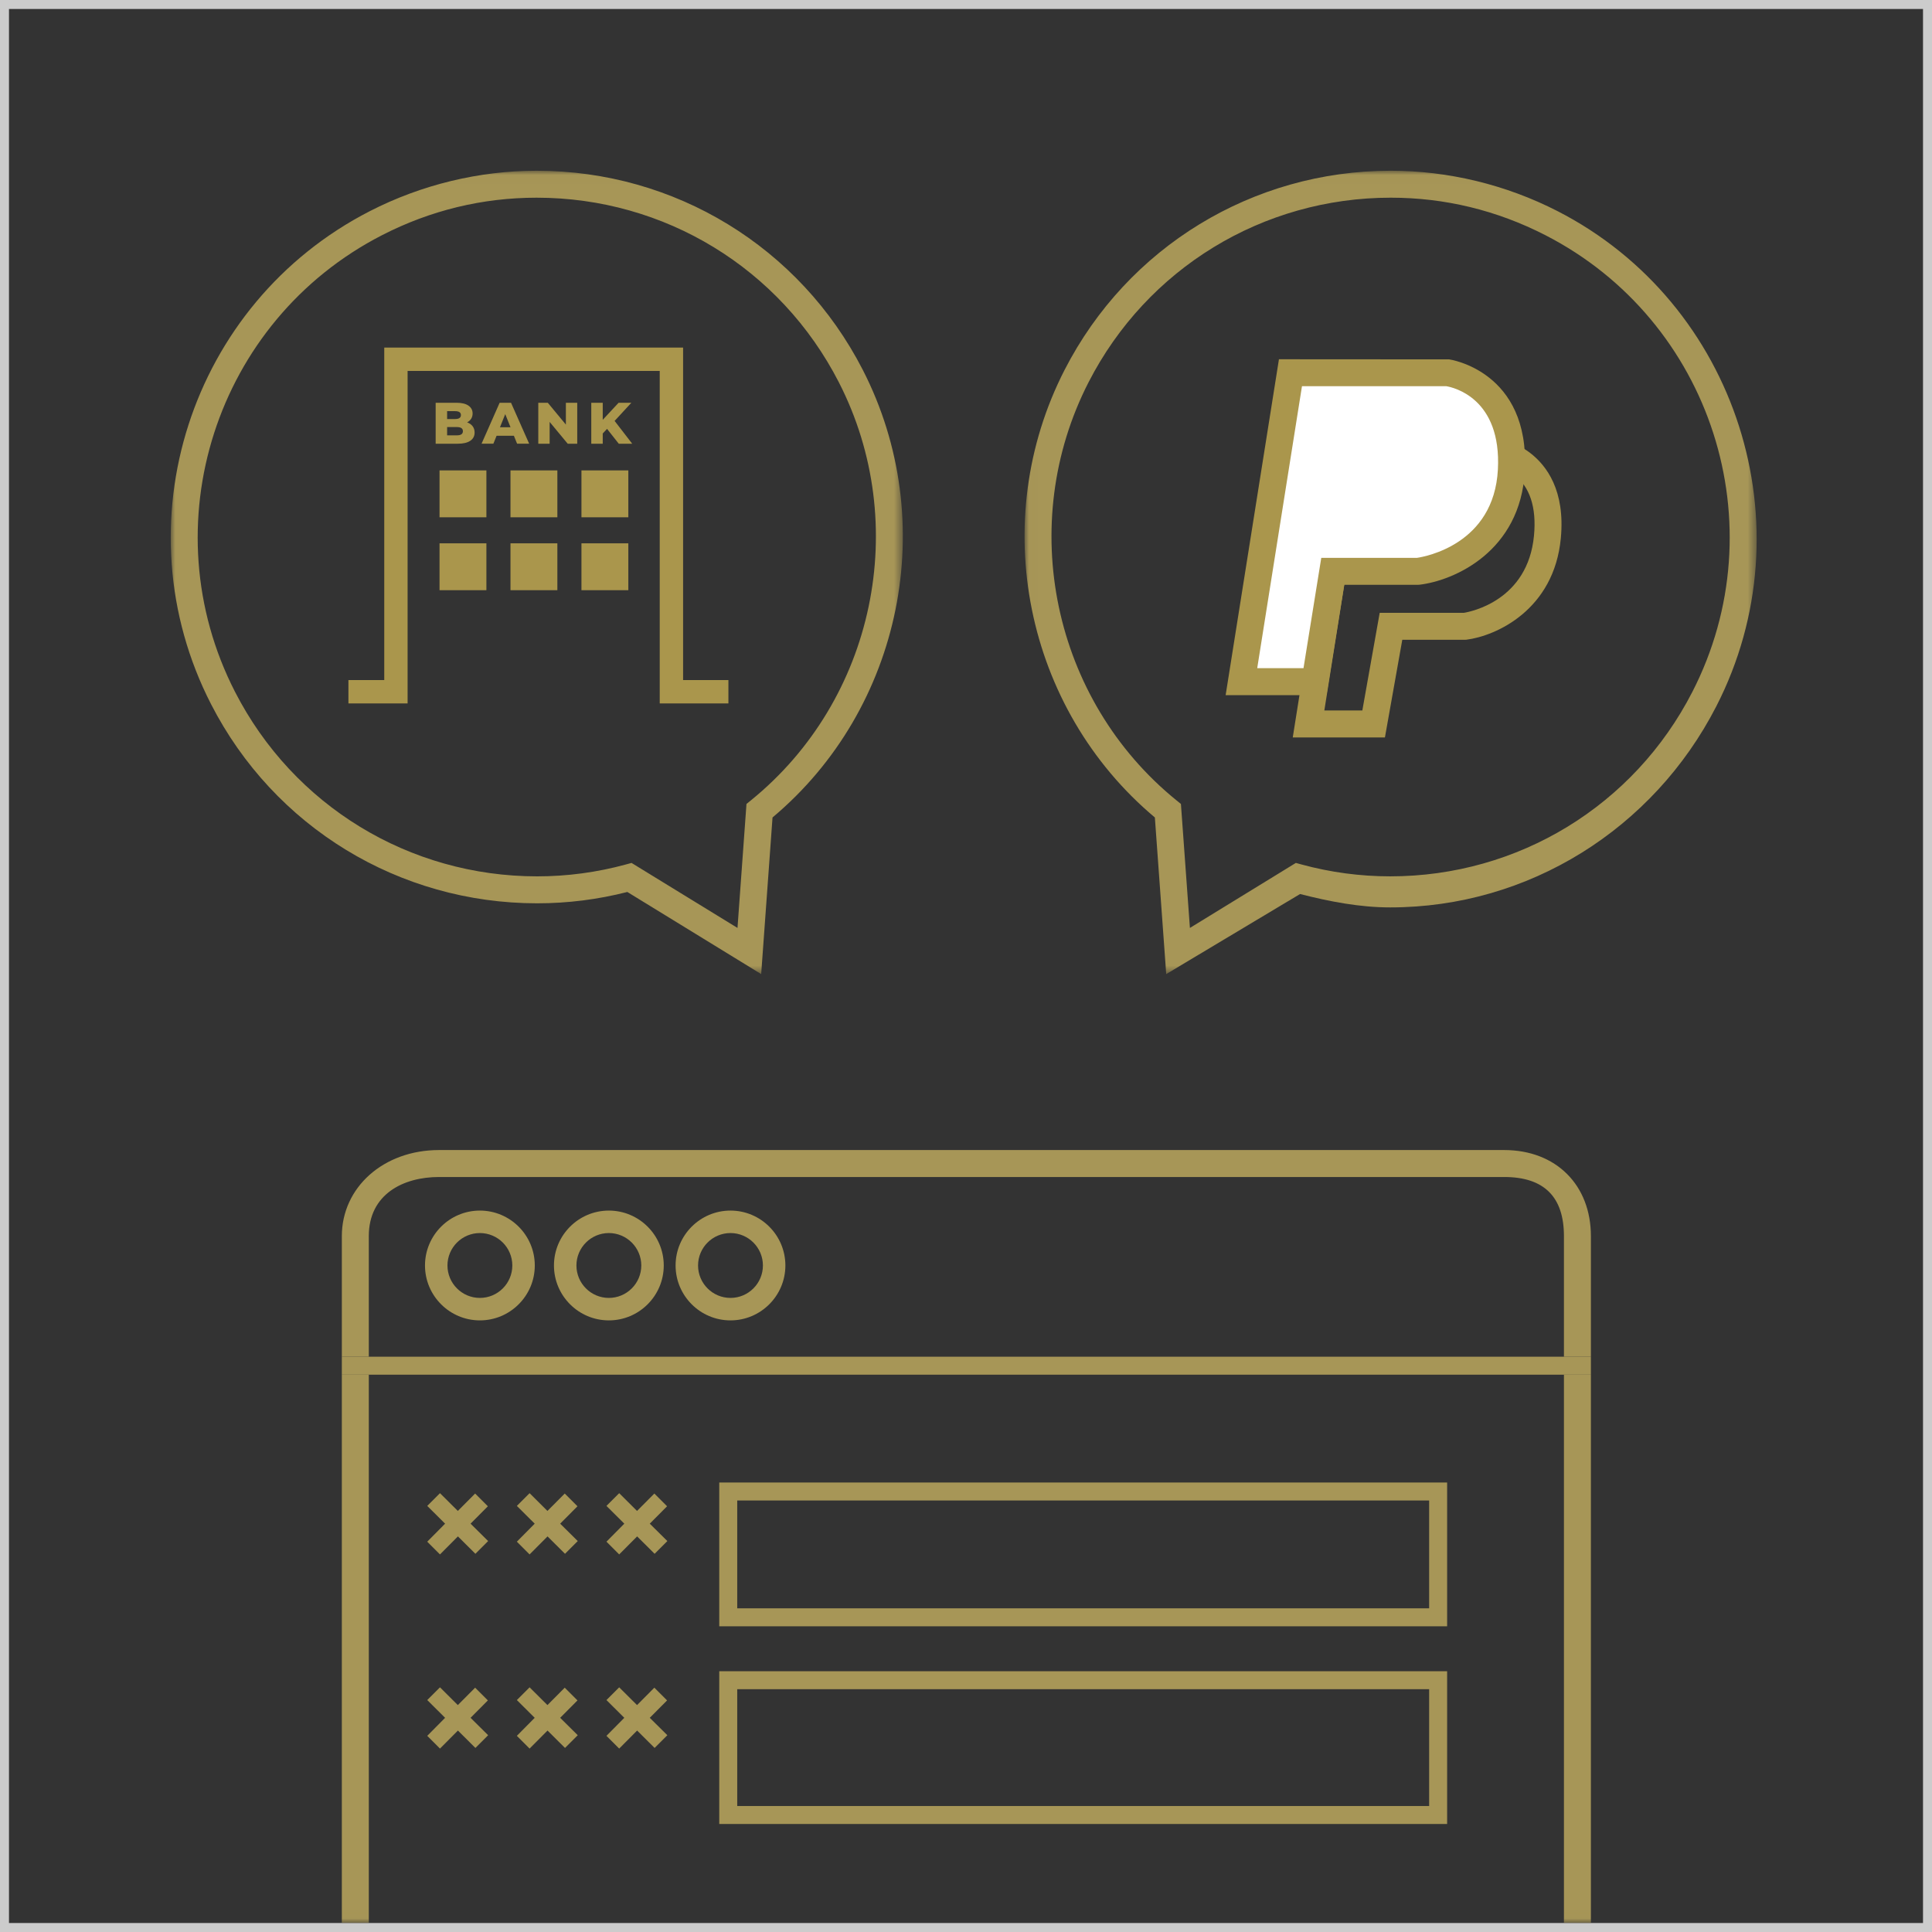 <?xml version="1.0" encoding="UTF-8"?>
<svg width="215px" height="215px" viewBox="0 0 215 215" version="1.1" xmlns="http://www.w3.org/2000/svg" xmlns:xlink="http://www.w3.org/1999/xlink">
    <rect x="0" y="0" width="215" height="215" fill="#333333" stroke="none"/>
    <!-- Generator: Sketch 52.3 (67297) - http://www.bohemiancoding.com/sketch -->
    <title>Group</title>
    <desc>Created with Sketch.</desc>
    <defs>
        <polygon id="path-1" points="0 0.02 81.472 0.02 81.472 89.421 0 89.421"></polygon>
        <polygon id="path-3" points="0.016 0.02 81.488 0.02 81.488 89.421 0.016 89.421"></polygon>
        <polygon id="path-5" points="0 195.98 176.488 195.98 176.488 1 0 1"></polygon>
    </defs>
    <g id="Page-1" stroke="none" stroke-width="1" fill="none" fill-rule="evenodd">
        <g id="pc" transform="translate(-224, -5675)">
            <g id="menu" transform="translate(-2, 4072)">
                <g id="step" transform="translate(226, 1533)">
                    <g id="step01" transform="translate(0, 70)">
                        <g id="Group">
                            <rect id="wrap" stroke="#CCCCCC" fill-rule="nonzero" x="0.5" y="0.5" width="214" height="214"></rect>
                            <g id="img" transform="translate(19, 18)">
                                <g id="Group-3" transform="translate(0, 0.98)">
                                    <mask id="mask-2" fill="white">
                                        <use xlink:href="#path-1"></use>
                                    </mask>
                                    <g id="Clip-2"></g>
                                    <path d="M51.28,77.05 L63.071,84.284 L64.071,70.487 L64.574,70.078 C78.339,58.909 82.447,39.341 74.343,23.548 C67.846,10.885 54.963,3.02 40.72,3.02 C34.699,3.02 28.91,4.424 23.514,7.192 C4.992,16.696 -2.345,39.497 7.159,58.021 C13.655,70.68 26.536,78.544 40.778,78.544 C44.115,78.544 47.438,78.099 50.654,77.221 L51.28,77.05 Z M65.707,89.421 L50.812,80.282 C47.536,81.12 44.164,81.544 40.778,81.544 C25.406,81.544 11.501,73.055 4.49,59.39 C-5.769,39.395 2.151,14.782 22.145,4.523 C27.887,1.577 34.31,0.02 40.72,0.02 C56.093,0.02 70,8.51 77.012,22.178 C85.66,39.031 81.424,59.869 66.969,71.991 L65.707,89.421 Z" id="Fill-1" fill="#A79657" mask="url(#mask-2)"></path>
                                </g>
                                <g id="Group-6" transform="translate(95, 0.98)">
                                    <mask id="mask-4" fill="white">
                                        <use xlink:href="#path-3"></use>
                                    </mask>
                                    <g id="Clip-5"></g>
                                    <path d="M40.768,3.019 C26.525,3.019 13.642,10.886 7.145,23.547 C-0.959,39.34 3.149,58.91 16.914,70.079 L17.417,70.487 L18.417,84.284 L30.208,77.049 L30.834,77.221 C34.05,78.099 37.372,78.543 40.71,78.543 C54.952,78.543 67.834,70.68 74.329,58.02 C83.833,39.498 76.496,16.695 57.974,7.191 C52.578,4.423 46.789,3.019 40.768,3.019 Z M15.781,89.421 L14.518,71.992 C0.064,59.868 -4.172,39.031 4.476,22.177 C11.488,8.511 25.394,0.019 40.768,0.019 C47.178,0.019 53.601,1.577 59.343,4.522 C79.337,14.781 87.257,39.623 76.998,59.618 C69.987,73.284 56.082,81.999 40.711,81.999 L40.71,81.999 C37.324,81.999 33.952,81.347 30.676,80.51 L15.781,89.421 Z" id="Fill-4" fill="#A79657" mask="url(#mask-4)"></path>
                                </g>
                                <polygon id="Fill-7" fill="#AA964C" points="62.06 60.28 54.417 60.28 54.417 23.28 26.36 23.28 26.36 60.28 19.774 60.28 19.774 57.68 23.761 57.68 23.761 20.68 57.017 20.68 57.017 57.68 62.06 57.68"></polygon>
                                <path d="M32.514,29.986 C32.514,29.677 32.288,29.524 31.837,29.524 L30.756,29.524 L30.756,30.447 L31.837,30.447 C32.288,30.447 32.514,30.294 32.514,29.986 Z M30.756,27.754 L30.756,28.632 L31.641,28.632 C32.076,28.632 32.293,28.485 32.293,28.189 C32.293,27.899 32.076,27.754 31.641,27.754 L30.756,27.754 Z M33.594,29.429 C33.742,29.623 33.816,29.856 33.816,30.129 C33.816,30.528 33.655,30.837 33.334,31.053 C33.013,31.27 32.549,31.379 31.941,31.379 L29.481,31.379 L29.481,26.822 L31.811,26.822 C32.392,26.822 32.835,26.93 33.139,27.145 C33.442,27.36 33.594,27.649 33.594,28.014 C33.594,28.231 33.541,28.424 33.435,28.596 C33.328,28.767 33.178,28.903 32.983,29.003 C33.243,29.094 33.447,29.236 33.594,29.429 Z" id="Fill-9" fill="#AA964C"></path>
                                <path d="M37.811,29.544 L37.225,28.085 L36.64,29.544 L37.811,29.544 Z M38.188,30.494 L36.262,30.494 L35.904,31.378 L34.589,31.378 L36.601,26.823 L37.87,26.823 L39.887,31.378 L38.546,31.378 L38.188,30.494 Z" id="Fill-11" fill="#AA964C"></path>
                                <polygon id="Fill-13" fill="#AA964C" points="45.237 26.823 45.237 31.379 44.176 31.379 42.165 28.951 42.165 31.379 40.902 31.379 40.902 26.823 41.963 26.823 43.974 29.251 43.974 26.823"></polygon>
                                <polygon id="Fill-15" fill="#AA964C" points="48.556 29.726 48.075 30.24 48.075 31.379 46.799 31.379 46.799 26.823 48.075 26.823 48.075 28.717 49.838 26.823 51.257 26.823 49.396 28.841 51.355 31.379 49.858 31.379"></polygon>
                                <mask id="mask-6" fill="white">
                                    <use xlink:href="#path-5"></use>
                                </mask>
                                <g id="Clip-18"></g>
                                <polygon id="Fill-17" fill="#AA964C" mask="url(#mask-6)" points="29.912 39.565 35.129 39.565 35.129 34.348 29.912 34.348"></polygon>
                                <polygon id="Fill-19" fill="#AA964C" mask="url(#mask-6)" points="37.808 39.565 43.025 39.565 43.025 34.348 37.808 34.348"></polygon>
                                <polygon id="Fill-20" fill="#AA964C" mask="url(#mask-6)" points="45.706 39.565 50.923 39.565 50.923 34.348 45.706 34.348"></polygon>
                                <polygon id="Fill-21" fill="#AA964C" mask="url(#mask-6)" points="29.912 47.679 35.129 47.679 35.129 42.463 29.912 42.463"></polygon>
                                <polygon id="Fill-22" fill="#AA964C" mask="url(#mask-6)" points="37.808 47.679 43.025 47.679 43.025 42.463 37.808 42.463"></polygon>
                                <polygon id="Fill-23" fill="#AA964C" mask="url(#mask-6)" points="45.706 47.679 50.923 47.679 50.923 42.463 45.706 42.463"></polygon>
                                <path d="M128.377,61.063 L132.606,61.063 L134.538,50.199 L143.894,50.199 C144.716,50.066 151.03,48.81 151.708,41.605 C152.004,38.45 151.247,36.156 149.455,34.786 C148.294,33.898 147.07,33.681 146.811,33.642 L132.729,33.642 L128.377,61.063 Z M135.12,64.064 L124.863,64.064 L130.168,30.642 L147.041,30.648 C147.268,30.671 149.312,30.901 151.277,32.403 C153.111,33.804 155.193,36.587 154.695,41.886 C153.944,49.867 147.497,52.769 144.192,53.188 L144.003,53.199 L137.052,53.199 L135.12,64.064 Z" id="Fill-24" fill="#AA964C" mask="url(#mask-6)"></path>
                                <path d="M124.607,23.48 L119.151,57.857 L127.336,57.857 L129.314,45.58 L138.795,45.579 C138.795,45.579 148.657,44.412 149.189,34.332 C149.708,24.469 142.069,23.48 142.069,23.48 L124.607,23.48 Z" id="Fill-25" fill="#FFFFFF" mask="url(#mask-6)"></path>
                                <path d="M120.908,56.357 L126.058,56.357 L128.036,44.08 L138.695,44.079 C139.597,43.947 147.252,42.577 147.691,34.253 C148.11,26.3 142.725,25.109 141.958,24.98 L125.888,24.98 L120.908,56.357 Z M128.614,59.357 L117.394,59.357 L123.326,21.98 L142.262,21.992 C142.352,22.004 151.273,23.289 150.687,34.411 C150.214,43.382 142.817,46.614 138.971,47.069 L138.795,47.079 L130.592,47.08 L128.614,59.357 Z" id="Fill-26" fill="#AA964C" mask="url(#mask-6)"></path>
                                <polygon id="Fill-27" fill="#A79657" mask="url(#mask-6)" points="155.041 195.98 158.041 195.98 158.041 134.98 155.041 134.98"></polygon>
                                <polygon id="Fill-28" fill="#A79657" mask="url(#mask-6)" points="19.041 195.98 22.041 195.98 22.041 134.98 19.041 134.98"></polygon>
                                <path d="M22.041,119.564 C22.041,114.868 25.906,112.981 29.859,112.981 L148.387,112.981 C152.864,112.981 155.041,115.222 155.041,119.564 L155.041,132.981 L158.041,132.981 L158.041,119.564 C158.041,113.894 154.185,109.981 148.387,109.981 L29.859,109.981 C23.654,109.981 19.041,114.156 19.041,119.564 L19.041,132.981 L22.041,132.981 L22.041,119.564 Z" id="Fill-29" fill="#A79657" mask="url(#mask-6)"></path>
                                <polygon id="Fill-30" fill="#A79657" mask="url(#mask-6)" points="155.432 134.98 158.041 134.98 158.041 132.98 155.432 132.98 21.651 132.98 19.041 132.98 19.041 134.98 21.651 134.98"></polygon>
                                <path d="M34.403,126.437 C32.413,126.437 30.795,124.818 30.795,122.827 C30.795,120.837 32.413,119.218 34.403,119.218 C36.394,119.218 38.013,120.837 38.013,122.827 C38.013,124.818 36.394,126.437 34.403,126.437 M34.403,116.718 C31.035,116.718 28.295,119.458 28.295,122.827 C28.295,126.196 31.035,128.937 34.403,128.937 C37.772,128.937 40.513,126.196 40.513,122.827 C40.513,119.458 37.772,116.718 34.403,116.718" id="Fill-31" fill="#A79657" mask="url(#mask-6)"></path>
                                <path d="M48.756,126.437 C46.766,126.437 45.147,124.818 45.147,122.827 C45.147,120.837 46.766,119.218 48.756,119.218 C50.746,119.218 52.365,120.837 52.365,122.827 C52.365,124.818 50.746,126.437 48.756,126.437 M48.756,116.718 C45.387,116.718 42.647,119.458 42.647,122.827 C42.647,126.196 45.387,128.937 48.756,128.937 C52.125,128.937 54.865,126.196 54.865,122.827 C54.865,119.458 52.125,116.718 48.756,116.718" id="Fill-32" fill="#A79657" mask="url(#mask-6)"></path>
                                <path d="M62.291,126.437 C60.301,126.437 58.682,124.818 58.682,122.827 C58.682,120.837 60.301,119.218 62.291,119.218 C64.281,119.218 65.9,120.837 65.9,122.827 C65.9,124.818 64.281,126.437 62.291,126.437 M62.291,116.718 C58.922,116.718 56.182,119.458 56.182,122.827 C56.182,126.196 58.922,128.937 62.291,128.937 C65.66,128.937 68.4,126.196 68.4,122.827 C68.4,119.458 65.66,116.718 62.291,116.718" id="Fill-33" fill="#A79657" mask="url(#mask-6)"></path>
                                <path d="M63.041,160.98 L140.041,160.98 L140.041,148.98 L63.041,148.98 L63.041,160.98 Z M61.041,162.98 L142.041,162.98 L142.041,146.98 L61.041,146.98 L61.041,162.98 Z" id="Fill-34" fill="#A79657" mask="url(#mask-6)"></path>
                                <polygon id="Fill-35" fill="#A79657" mask="url(#mask-6)" points="35.292 149.623 33.875 148.206 31.949 150.142 29.963 148.166 28.546 149.583 30.532 151.559 28.546 153.565 29.963 154.982 31.959 152.976 33.905 154.912 35.322 153.495 33.366 151.559"></polygon>
                                <polygon id="Fill-36" fill="#A79657" mask="url(#mask-6)" points="45.264 149.623 43.847 148.206 41.921 150.142 39.935 148.166 38.518 149.583 40.504 151.559 38.518 153.565 39.935 154.982 41.931 152.976 43.877 154.912 45.294 153.495 43.338 151.559"></polygon>
                                <polygon id="Fill-37" fill="#A79657" mask="url(#mask-6)" points="55.235 149.623 53.818 148.206 51.892 150.142 49.906 148.166 48.489 149.583 50.475 151.559 48.489 153.565 49.906 154.982 51.902 152.976 53.848 154.912 55.265 153.495 53.309 151.559"></polygon>
                                <path d="M63.041,182.98 L140.041,182.98 L140.041,169.98 L63.041,169.98 L63.041,182.98 Z M61.041,184.98 L142.041,184.98 L142.041,167.98 L61.041,167.98 L61.041,184.98 Z" id="Fill-38" fill="#A79657" mask="url(#mask-6)"></path>
                                <polygon id="Fill-39" fill="#A79657" mask="url(#mask-6)" points="35.292 171.228 33.875 169.811 31.949 171.748 29.963 169.772 28.546 171.189 30.532 173.165 28.546 175.171 29.963 176.588 31.959 174.582 33.905 176.518 35.322 175.101 33.366 173.165"></polygon>
                                <polygon id="Fill-40" fill="#A79657" mask="url(#mask-6)" points="45.264 171.228 43.847 169.811 41.921 171.748 39.935 169.772 38.518 171.189 40.504 173.165 38.518 175.171 39.935 176.588 41.931 174.582 43.877 176.518 45.294 175.101 43.338 173.165"></polygon>
                                <polygon id="Fill-41" fill="#A79657" mask="url(#mask-6)" points="55.235 171.228 53.818 169.811 51.892 171.748 49.906 169.772 48.489 171.189 50.475 173.165 48.489 175.171 49.906 176.588 51.902 174.582 53.848 176.518 55.265 175.101 53.309 173.165"></polygon>
                            </g>
                        </g>
                    </g>
                </g>
            </g>
        </g>
    </g>
</svg>